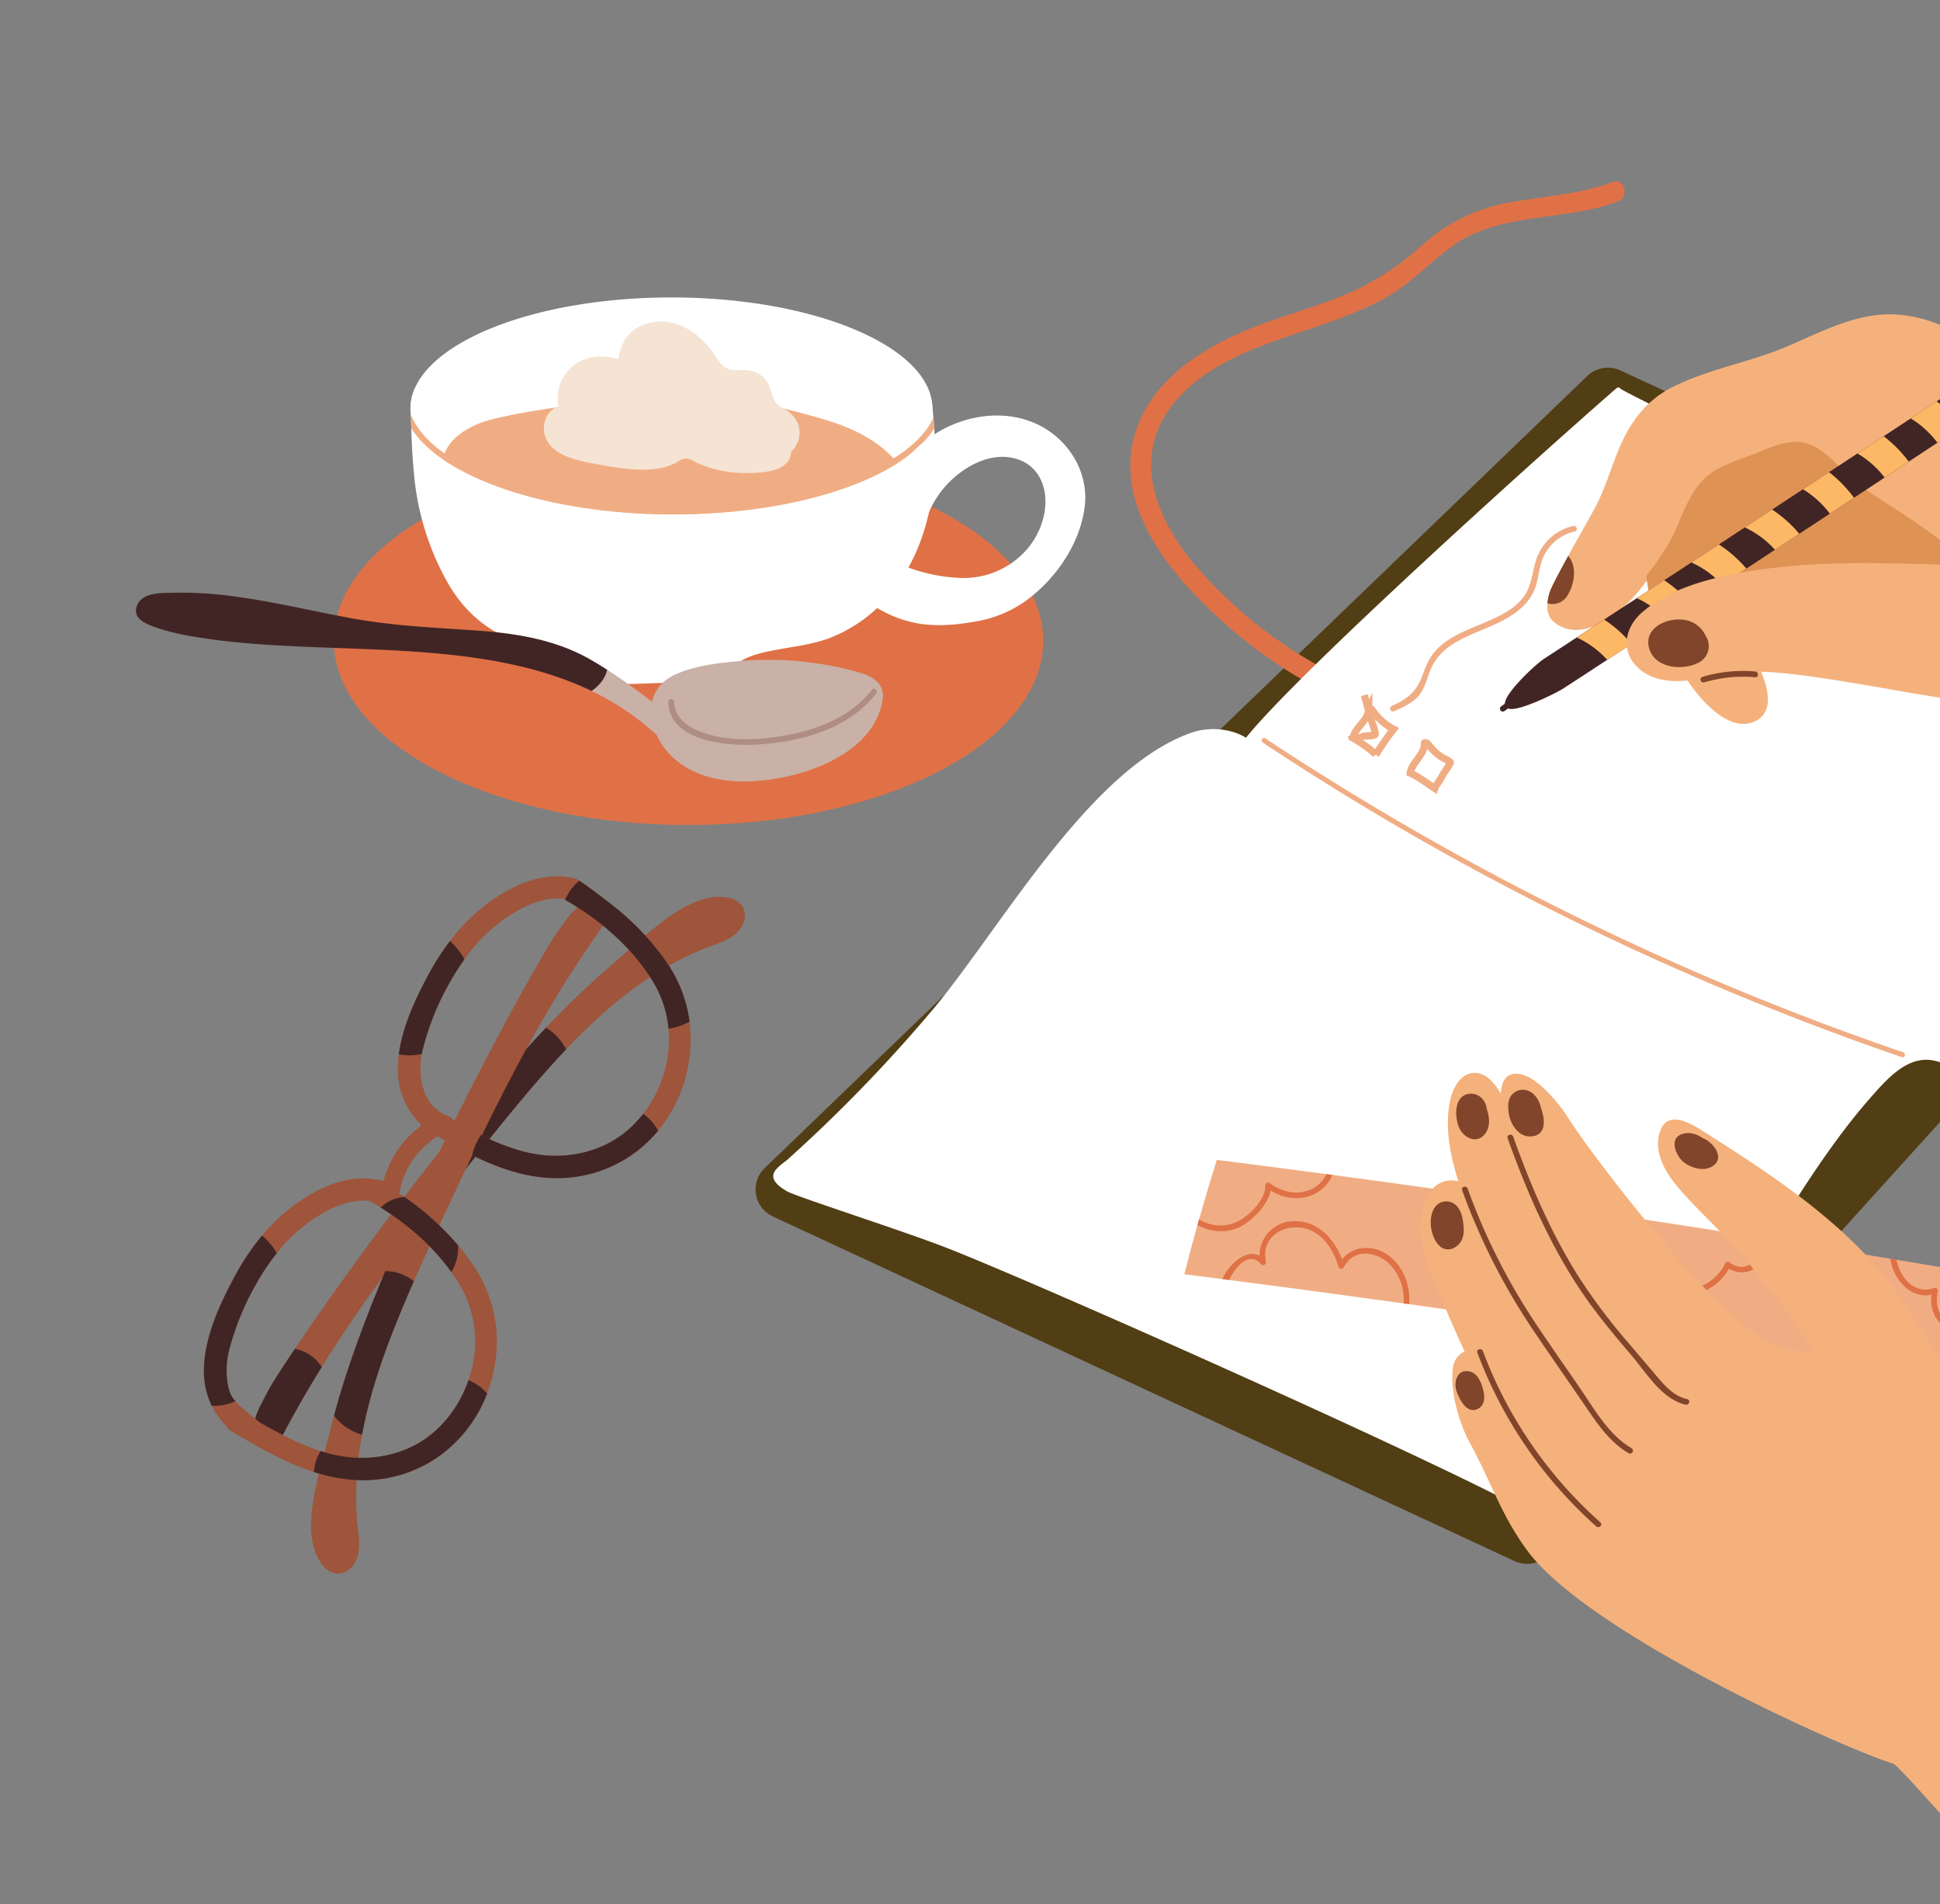 <svg xmlns="http://www.w3.org/2000/svg" xmlns:xlink="http://www.w3.org/1999/xlink" width="767" height="753" viewBox="0 0 767 753">
  <rect x="0" y="0" width="767" height="753" fill="#808080" stroke="none"/>
  <defs>
    <clipPath id="clip-path">
      <rect id="Rectangle_83" data-name="Rectangle 83" width="767" height="753" transform="translate(1174.356 1854.5)" fill="#fff" stroke="#707070" stroke-width="1"/>
    </clipPath>
    <clipPath id="clip-path-2">
      <rect id="Rectangle_40" data-name="Rectangle 40" width="26.344" height="20.383" transform="translate(0 0)" fill="none"/>
    </clipPath>
    <clipPath id="clip-path-3">
      <rect id="Rectangle_41" data-name="Rectangle 41" width="19.58" height="22.246" transform="translate(0 0)" fill="none"/>
    </clipPath>
  </defs>
  <g id="Mask_Group_2" data-name="Mask Group 2" transform="translate(-1174.356 -1854.5)" clip-path="url(#clip-path)">
    <g id="Group_30" data-name="Group 30" transform="translate(1228.11 1924.999)">
      <g id="Group_31" data-name="Group 31" transform="translate(0)">
        <path id="Path_246" data-name="Path 246" d="M411.162,535.476,567.033,363.21a12.021,12.021,0,0,1,14.615-2.52,10.16,10.16,0,0,0,11.843-1.606L736.364,222.3a11.775,11.775,0,0,0-3.1-19.112L440.049,66.918a11.778,11.778,0,0,0-13.237,2.147L101.61,382.245a11.776,11.776,0,0,0,3.1,19.112L397.925,537.624a11.776,11.776,0,0,0,13.237-2.147" transform="translate(146.981 9.112)" fill="#523e14"/>
        <path id="Path_247" data-name="Path 247" d="M361.93,100.854c6.136-20.52,25.679-33.412,44.5-41.116,11.441-4.683,23.391-7.972,34.937-12.373a105.613,105.613,0,0,0,33.529-20.594c10.117-9,20.719-14.527,34.059-17.14,13.971-2.737,28.32-3.187,41.756-8.287,4.8-1.822,6.874,5.879,2.118,7.685-21.259,8.071-47.049,3.918-65.956,18.032-9.032,6.742-16.421,14.872-26.427,20.362-9.82,5.388-20.495,9.04-31.081,12.589-19.714,6.608-41.934,13.874-54.332,31.875-14.311,20.776-3.441,44.615,11.35,61.689a178.636,178.636,0,0,0,64.38,47c4.7,2,.648,8.871-4.022,6.881-23.268-9.916-44.18-25.131-61.6-43.417-15.711-16.489-30.282-39.514-23.2-63.184" transform="translate(33.036 0.148)" fill="#e07146"/>
        <path id="Path_248" data-name="Path 248" d="M114.96,377.786q6.293-5.663,12.425-11.5a595.524,595.524,0,0,0,44.566-47.356c26.54-31.483,62.079-95.638,102.421-109.736,6.988-2.442,15.588-1.786,21.648,1.969C317.279,184.57,416.89,95.14,442.565,72.892a1.026,1.026,0,0,1,1.556.276c3.024,2.571,181.372,89.31,217.9,104.836,20.362,8.655,49.308,21.521,68.8,32.007.69.372,1.065,1.168-.11,2.4-51.5,54.053-95.929,90.676-143.371,133.936-.73.666-14.382-7.448-21.563-7.832-9.114-.488-16.362,7.669-21.869,13.857-11.188,12.568-20.759,26.461-29.874,40.573-17.97,27.817-34.844,55.71-57.636,79.962-14.277,15.193-28.76,30.2-43.153,45.281a1,1,0,0,1-1.292,1.436l-.116-.066a.994.994,0,0,1-1.342-.758c-33.935-19.386-194.7-90.969-232.539-105.823-17.217-6.758-60.253-20.49-63.6-22.572-1.945-1.206-5.241-3.284-5.243-5.891,0-2.835,4.1-5.152,5.853-6.726" transform="translate(142.843 10.064)" fill="#fff"/>
        <path id="Path_249" data-name="Path 249" d="M264.182,194.517A1106.759,1106.759,0,0,0,457.882,296.8q28.952,11.774,58.538,21.891c1.191.409.68,2.31-.524,1.9a1109.671,1109.671,0,0,1-199.655-91.339q-26.992-15.76-53.051-33.037c-1.052-.7-.067-2.4.993-1.7" transform="translate(182.296 26.925)" fill="#f0ad84"/>
        <path id="Path_250" data-name="Path 250" d="M253.873,196.013a1545.787,1545.787,0,0,1-134.885,125.03c-1.119.921-2.775-.647-1.643-1.577A1545.626,1545.626,0,0,0,252.23,194.436a1.139,1.139,0,0,1,1.643,1.577" transform="translate(611.17 26.888)" fill="#f0ad84"/>
        <path id="Path_251" data-name="Path 251" d="M387.049,200.583c6.232-2.743,9.868-5.748,12.162-12.212,1.364-3.847,2.737-7.173,5.629-10.14,5.515-5.66,13.284-8.112,20.335-11.2,4.712-2.061,9.6-4.51,13.07-8.429,3.92-4.429,4.048-9.668,5.614-15.04a20.052,20.052,0,0,1,14.775-14.086c1.409-.353,2.2,1.784.781,2.139A17.837,17.837,0,0,0,446.1,143.99c-1.2,4-1.333,8.21-3.271,11.988-3.389,6.608-10.336,10.338-16.87,13.2-9.037,3.953-19.4,7.091-23.575,16.959-1.6,3.786-2.254,7.816-5.168,10.919-2.533,2.7-6.062,4.209-9.384,5.671-1.345.592-2.117-1.552-.781-2.139" transform="translate(109.5 8.031)" fill="#f0ad84"/>
        <path id="Path_252" data-name="Path 252" d="M192.493,366.681c.2-.751.421-1.514.638-2.266q3.33-11.8,7.013-23.5,21.689,2.75,43.344,5.636l1.571.2c.273.034.547.068.82.114q110.546,14.79,220.558,33.143c.808.137,1.617.262,2.425.41q34.7,5.772,69.349,11.932c.729.125,1.457.25,2.186.387q8.863,1.571,17.716,3.165-2.92,11.425-5.863,22.839c-.194.74-.387,1.491-.581,2.243q-2.613,10.076-5.249,20.141-17.283-3.108-34.589-6.137c-.751-.137-1.5-.262-2.266-.4q-17.83-3.108-35.693-6.125-98.626-16.668-197.7-30.49l-2.186-.307q-34.464-4.8-68.973-9.268l-2.687-.342q-7.514-.973-15.04-1.924,2.493-9.752,5.2-19.458" transform="translate(227.183 47.23)" fill="#f0ad84"/>
        <path id="Path_253" data-name="Path 253" d="M313.4,383.171c9.165,8.38,22.664,5.626,28.075-5.441a1.156,1.156,0,0,1,1.789-.23c5.513,4.311,12.079-.2,11.433-6.574-.148-1.457,2.13-1.447,2.277,0,.849,8.39-7.416,12.965-14.091,9.017-6.416,11.506-21.249,13.839-31.094,4.838-1.084-.991.529-2.6,1.61-1.61" transform="translate(286.913 51.237)" fill="#e07146"/>
        <path id="Path_254" data-name="Path 254" d="M202.85,375.256c1.116,8.015,7.867,15.974,16.247,14.209-2.3,19.3,28.372,22.52,35.522,6.08,8.516,7.526,20.391,1.719,22.19-7.56-.729-.137-1.457-.262-2.186-.387a11.282,11.282,0,0,1-19.651,5.112,1.148,1.148,0,0,0-1.9.5C248.1,409.3,217.5,406.93,221.613,388.19c.171-.786-.535-1.719-1.4-1.4-7.8,2.824-13.56-4.076-14.938-11.124-.808-.148-1.617-.273-2.425-.41" transform="translate(490.77 51.988)" fill="#e07146"/>
        <path id="Path_255" data-name="Path 255" d="M434.859,385.112l2.687.342c2.71-5.681,8.015-11.511,12.661-6.205.8.9,2.152-.068,1.9-1.116-2.209-9.416,7.07-15.2,15.393-13.082,7.15,1.822,11.328,8.528,13.264,15.177a1.153,1.153,0,0,0,2.084.273c4.258-8.4,14.482-6.1,19.435.148a20.351,20.351,0,0,1,4.235,14.072l2.186.307c.512-7.013-1.8-14.118-7.514-18.809-5.807-4.748-14.448-4.759-19,1.1-3.108-8.266-9.735-15.439-19.276-15.1a13.577,13.577,0,0,0-13.355,13.606c-5.59-2.846-12.535,4.053-14.63,9.108l-.068.171" transform="translate(-5.346 50.181)" fill="#e07146"/>
        <path id="Path_256" data-name="Path 256" d="M461.53,366c5.829,3.2,12.911,3.438,18.592-.273,4.156-2.721,9.3-8.061,10.327-13.355,6.171,3.86,14.494,4.349,20.323-.581a15.088,15.088,0,0,0,4.144-5.6c-.273-.046-.547-.08-.82-.114l-1.571-.2a12.716,12.716,0,0,1-4.9,5.351c-5.659,3.381-12.581,1.958-17.556-1.867-.695-.535-1.731.194-1.708.979.137,6.034-7.321,13.036-12.524,14.938a16.019,16.019,0,0,1-13.674-1.537c-.216.751-.433,1.514-.638,2.266" transform="translate(-41.854 47.916)" fill="#e07146"/>
        <path id="Path_257" data-name="Path 257" d="M192.44,425.365c.763.137,1.514.262,2.266.4a9.01,9.01,0,0,1,.33-1.491c2.391-7.776,11.75-6.467,17.716-5.385.546.091,1.309-.148,1.4-.8,1.389-9.359,12.182-9.791,20.391-6.33.194-.751.387-1.5.581-2.243-9.074-3.643-20.778-2.755-22.964,6.968-6.649-1.1-15.165-1.56-18.649,5.442a11.206,11.206,0,0,0-1.07,3.438" transform="translate(544.308 56.46)" fill="#e07146"/>
        <path id="Path_258" data-name="Path 258" d="M152.3,15.96C155.32,9.723,160.138.439,168.091.015c7.231-.387,10.01,7.352,8.175,13.288-2.068,6.687-7.482,12.55-13.047,16.951,5.574-1.317,11.85-1.273,16.256,2.759,3.872,3.543,5.6,9.748,2.132,14.153-3.664,4.651-10.607,4.842-15.93,3.876a36.659,36.659,0,0,1-18.688-9.684c-.3.371-1.038.27-1.009-.326A64.8,64.8,0,0,1,152.3,15.96" transform="translate(648.85 0)" fill="#fcb865"/>
        <path id="Path_259" data-name="Path 259" d="M255.2,123.627A51.3,51.3,0,0,1,274.182,101.3c10.442-6.841,22.855-8.834,35.077-9.768,11.216-.857,24.853-2.881,34.157,5.044,4.849,4.129,10.2,13.6,7.634,20.292a134.8,134.8,0,0,1,14.015,21.062c1.079,2.077,2.26,4.657.634,6.8-2.011,2.646-7.544,1.792-10.364,2.024L320.73,149.6c-5.908.486-11.821,1.078-17.748,1.315-1.379.055-3.819.483-5.989.455a21.594,21.594,0,0,0-1.949,3.188c-3.021,6.113-2.99,12.9-2.207,19.541,4,6.805,11.751,21.906,3.035,27.429-9.3,5.892-20.1-5.153-25.227-11.889-7.23-9.5-12.368-21.383-16.049-32.685-3.61-11.086-4.079-22.488.6-33.33" transform="translate(345.36 12.56)" fill="#f5b17b"/>
        <path id="Path_260" data-name="Path 260" d="M2.761,169.037c9.814,7.822,23.112-1.218,30.365-8.926,10.008-10.634,16.27-24.194,22.782-37.162,1.844-3.655,3.848-7.275,7.241-9.723,3.12-2.254,6.854-3.438,10.5-4.486,7.674-2.186,15.393-4.2,23.09-6.273a16.317,16.317,0,0,1,4.543-.831c2.391.011,3.643,1.025,5.556,2.528,1.537,1.218,2.983,2.55,4.463,3.825,2.983,2.539,27.8,37.162,37.811,45.416,11.021,1.685,35.169,44.847,37.526,48.57,34.76,8.744,97.744-7.594,107.558-10.327,7.207.979,14.391,2.084,21.575,3.268,41.648,6.877,83.2,14.334,124.773,21.746a230.882,230.882,0,0,0-33.006-83l-.273-.034c-81.007-11.021-163-29.1-233.583-72.035-10.554-7.161-22.145-13.264-35-14.232-16.349-1.241-30.911,7.252-45.519,13.253C78.93,66.466,63.377,69.027,49.589,75.972c-11.533,5.807-17.784,15.336-22.327,27.1-2.562,6.6-4.679,13.389-7.9,19.72-1.025,2.027-6.4,11.454-11.089,19.97-3.507,6.4-6.638,12.3-7.241,14.141a19.6,19.6,0,0,0-.979,4.611c-.25,2.892.376,5.67,2.71,7.526" transform="translate(557.991 6.544)" fill="#f5b17b"/>
        <path id="Path_261" data-name="Path 261" d="M254.318,126.9c4.082-9,7.242-19.346,16.493-24.411,5.034-2.755,10.733-4.517,16.051-6.641,4.922-1.965,10.04-4.357,15.45-4.3,8.151.081,14.436,7.213,19.5,12.335,4.1,3.125,5.985,5.374,10.31,8.185,12.223,7.945,24.784,15.388,35.339,25.56a1.147,1.147,0,0,1-.5,1.9c-14.359,2.044-28.986.372-43.435.652a356.5,356.5,0,0,0-45.831,3.93,100.161,100.161,0,0,1-24.221,6.5,24.045,24.045,0,0,1-8.645,3.188c-.6.1-1.858-9.22-1.858-9.22s7.571-9.351,11.348-17.683" transform="translate(354.123 12.682)" fill="#de9254"/>
        <path id="Path_262" data-name="Path 262" d="M175.849,204.266c.034.046.535.558.558.592,2.232,2.8,19.264-5.624,22.247-7.56,11.34-7.378,25.446-16.611,41.078-26.87q4.714-3.091,9.621-6.307,5.909-3.877,12.046-7.9,4.765-3.142,9.621-6.33,5.619-3.689,11.306-7.435,4.782-3.142,9.609-6.33c4.03-2.641,8.061-5.306,12.1-7.958l9.53-6.285c4.065-2.676,8.118-5.351,12.125-7.993,3.2-2.118,6.387-4.213,9.53-6.3,3.837-2.516,7.617-5.021,11.34-7.48,3.222-2.129,6.41-4.224,9.53-6.3,3.826-2.516,7.571-5,11.215-7.4q2.476-1.639,4.884-3.233c1.3-.865,2.869-1.9,4.657-3.074,1.457-.979,3.051-2.027,4.748-3.154,2.288-1.526,4.771-3.165,7.366-4.884,3.074-2.038,6.3-4.19,9.53-6.33,3.826-2.55,7.662-5.1,11.283-7.5,1.89-1.264,3.723-2.482,5.454-3.632l1.127-.751c1.013-.672,1.992-1.321,2.926-1.947,5.955-3.962,10.144-6.763,10.736-7.173a6.872,6.872,0,0,0,1.879-9.382.691.691,0,0,0-.08-.114A6.833,6.833,0,0,0,422.16,33.3c-.991.695-5.636,3.791-11.977,8.038-.672.444-1.366.9-2.072,1.378-.854.569-1.731,1.15-2.63,1.753-1.685,1.127-3.45,2.288-5.249,3.5-3.529,2.357-7.241,4.827-10.919,7.264-3.4,2.277-6.774,4.52-9.962,6.649-2.083,1.378-4.087,2.71-5.966,3.962-2.027,1.343-3.905,2.584-5.579,3.689-1.651,1.116-3.12,2.072-4.338,2.869q-2.767,1.827-5.624,3.712-5.653,3.74-11.568,7.628L336,90.514c-3.518,2.323-7.093,4.668-10.691,7.036q-5.141,3.381-10.361,6.808c-3.723,2.459-7.48,4.918-11.237,7.4-3.438,2.243-6.877,4.509-10.315,6.763q-6.114,4.013-12.205,8.015c-3.621,2.368-7.207,4.736-10.782,7.07q-5.175,3.4-10.258,6.729-5.516,3.621-10.884,7.127c-3.643,2.391-7.23,4.748-10.736,7.036q-5.533,3.638-10.816,7.082C213.637,170.792,201.067,179,191,185.571c-3.416,2.209-17.693,15.507-15.154,18.695" transform="translate(365.675 4.445)" fill="#412524"/>
        <path id="Path_263" data-name="Path 263" d="M222.124,153.373a50.505,50.505,0,0,1,10.828,9.621q-4.9,3.211-9.621,6.307a37.151,37.151,0,0,0-12.023-8.846q5.277-3.45,10.816-7.082m-23.719,15.56a50.5,50.5,0,0,1,10.828,9.621q-4.9,3.211-9.621,6.308a37.15,37.15,0,0,0-12.023-8.846q5.277-3.45,10.816-7.082m45.34-29.724a51,51,0,0,1,10.873,9.552q-4.85,3.194-9.621,6.33a37.047,37.047,0,0,0-12.137-8.755q5.363-3.5,10.884-7.127m21.04-13.8A50.245,50.245,0,0,1,275.533,135q-4.816,3.177-9.609,6.33A36.926,36.926,0,0,0,254,132.481c3.575-2.334,7.161-4.7,10.782-7.07m32.38-4.657-9.53,6.285a38.179,38.179,0,0,0-10.645-9.643c3.438-2.254,6.877-4.52,10.315-6.763a51.27,51.27,0,0,1,9.86,10.122m21.655-14.289c-3.142,2.084-6.33,4.178-9.53,6.3a38.3,38.3,0,0,0-10.748-9.53q5.226-3.416,10.361-6.808a51.787,51.787,0,0,1,9.917,10.042M339.69,92.689c-3.12,2.072-6.307,4.167-9.53,6.3a37.9,37.9,0,0,0-10.566-9.6l10.281-6.774a50.5,50.5,0,0,1,9.814,10.076M351.406,68.4a50.628,50.628,0,0,1,9.04,10.577c-1.788,1.173-3.359,2.209-4.657,3.074q-2.408,1.588-4.884,3.233a37.9,37.9,0,0,0-9.461-10.3q2.852-1.879,5.624-3.712c1.218-.8,2.687-1.753,4.338-2.869m30.684-3.791c-3.233,2.14-6.456,4.292-9.53,6.33a37.709,37.709,0,0,0-9.609-10.19c3.188-2.129,6.558-4.372,9.962-6.649a50.721,50.721,0,0,1,9.177,10.509m9.621-23.021c.706-.478,1.4-.934,2.072-1.378a50.889,50.889,0,0,1,9.1,10.566c-.934.626-1.913,1.275-2.926,1.947l-1.127.751c-1.731,1.15-3.564,2.368-5.454,3.632a37.75,37.75,0,0,0-9.541-10.27c1.8-1.207,3.564-2.368,5.249-3.5.9-.6,1.776-1.184,2.63-1.753" transform="translate(382.076 5.571)" fill="#fcb865"/>
        <path id="Path_264" data-name="Path 264" d="M177.036,152.933c10.146-8.7,24.225-12.669,37.067-15.153,31.287-6.056,63.988-3.844,95.938-3.116-.676-.546-.578,4.392,9.893,7.3,20.638,5.734,43.917,12.042,58.113,29.3a105.881,105.881,0,0,1,7.465,10.256c-13.41,3.788-23.573,9.706-37.519,10.635-16.167,1.078-35.874-3.093-51.891-5.126-16.241-2.061-61.31-11.719-77.46-10.3-7.956.7-15.731,2.506-23.658,3.327-6.06.627-12.366.215-17.552-3.28-9.318-6.282-8.44-16.954-.4-23.847" transform="translate(418.646 18.518)" fill="#f5b17b"/>
        <path id="Path_265" data-name="Path 265" d="M346.681,153.736a10.859,10.859,0,0,1,6.936,6.139c.074.12.163.227.231.351a7.329,7.329,0,0,1-3.481,10.253c-6.391,3.095-17.076,1.932-19.2-5.977-2.324-8.657,8.769-12.805,15.513-10.765" transform="translate(267.057 21.228)" fill="#80452a"/>
        <path id="Path_266" data-name="Path 266" d="M377.66,149.886a6.831,6.831,0,0,0,8.061-3.336c2.721-4.531,3.7-11.272.159-15.416-3.507,6.4-6.638,12.3-7.241,14.141a19.594,19.594,0,0,0-.979,4.611" transform="translate(180.384 18.167)" fill="#80452a"/>
        <path id="Path_267" data-name="Path 267" d="M314.6,173.432a55.484,55.484,0,0,1,20.773-2.114c1.448.125,1.462,2.4,0,2.277a53.86,53.86,0,0,0-20.167,2.033,1.14,1.14,0,0,1-.606-2.2" transform="translate(304.794 23.705)" fill="#80452a"/>
        <path id="Path_268" data-name="Path 268" d="M399.973,183.572a16.409,16.409,0,0,0,2.055-1.645,1.139,1.139,0,0,1,1.551,1.668,20.173,20.173,0,0,1-2.534,1.988,1.149,1.149,0,0,1-1.542-.47,1.165,1.165,0,0,1,.47-1.54" transform="translate(139.893 25.161)" fill="#412524"/>
        <path id="Path_269" data-name="Path 269" d="M155.843,363.831c1.2-4.793,4.315-9.678,9.552-10.486a10.443,10.443,0,0,1,4.372.262c-3.188-10.178-5.294-20.721-3.45-31.059.865-4.827,3.78-11.6,9.552-11.841,4.725-.182,8.209,3.871,10.668,8.232.25-4.452,1.822-8.015,6.239-7.913,4.224.114,8.243,3.427,11.2,6.159a65.562,65.562,0,0,1,9.837,12.273c12.888,19.537,42.7,56.426,59.625,72.719,15.848,15.245,21.063,17.647,37.424,19.435a344.209,344.209,0,0,0-31.936-42.092c-7.036-7.924-14.995-15.029-21.905-23.055-5.078-5.909-10.292-14.209-7.617-22.35,2.96-9.017,11.909-3.632,17.215-.285,8.938,5.659,17.852,11.363,26.539,17.408,16.554,11.522,32.437,24.353,45.246,40.031a169.924,169.924,0,0,1,14.232,20.983c6.934,9.757,34.68,59.4,39.234,70.111,4.6,10.828,8.368,21.962,12.706,32.892a127.124,127.124,0,0,0,18.661,32.995c7.833,9.814,16.566,18.945,24.968,28.27,6.934,7.685,199.176,238.228,206.11,245.924-20.255,11.773-41.329,22.315-63.61,29.648q-6.643,2.186-13.389,3.905C561.072,839.114,359.664,599.224,341.96,583.922c-18.854-5.624-120.845-51.28-145.084-84.514-10.44-14.311-13.788-26.278-22.771-42.775-4.122-7.571-7.981-21.12-6.387-30.035a8.216,8.216,0,0,1,4.52-5.75q-3.894-8.317-7.446-16.793c-5.055-12.08-12.3-26.767-8.949-40.225" transform="translate(353.06 43.044)" fill="#f5b17b"/>
        <path id="Path_270" data-name="Path 270" d="M330.379,332.064c2.882-1.078,6-.14,8.492,1.628a3.753,3.753,0,0,1,.508.184c3.7,1.772,8.223,7.567,3.29,10.812-3.516,2.312-8.782.706-11.727-1.841-2.851-2.466-5.538-8.922-.564-10.783" transform="translate(280.7 45.94)" fill="#80452a"/>
        <path id="Path_271" data-name="Path 271" d="M389.045,319.322a5.7,5.7,0,0,1,6.368-2.561c3.1.791,5.039,3.88,5.764,7.126,1.42,4.174,2.2,10-3.041,11.009-5.492,1.053-9.1-4.408-9.758-9.117-.294-2.12-.471-4.528.667-6.457" transform="translate(154.368 43.858)" fill="#80452a"/>
        <path id="Path_272" data-name="Path 272" d="M411.237,318.186a6.019,6.019,0,0,1,6.261,1.769,7.414,7.414,0,0,1,1.772,4.083c1.1,3.266,1.432,6.994-.658,9.728-3.409,4.457-8.915,1.414-10.508-2.9-1.433-3.884-1.776-11.054,3.133-12.68" transform="translate(114.81 44.043)" fill="#80452a"/>
        <path id="Path_273" data-name="Path 273" d="M418.219,356.892a5.586,5.586,0,0,1,8.016.277c2.138,2.24,2.6,6.01,2.747,8.953.135,2.794-.622,5.606-3.322,7.292a4.945,4.945,0,0,1-5.312.235c-4.621-3.007-6.02-12.757-2.129-16.757" transform="translate(95.951 49.226)" fill="#80452a"/>
        <path id="Path_274" data-name="Path 274" d="M414,414.319c3.355.48,4.93,4.019,5.739,7.1.773,2.935.818,6.068-1.7,7.6-4.5,2.74-7.627-3.457-8.775-6.841-1.17-3.451.13-8.517,4.74-7.858" transform="translate(112.838 57.391)" fill="#80452a"/>
        <path id="Path_275" data-name="Path 275" d="M339.912,332.94c6.873,19.295,15.021,38.215,25.983,55.572A233.9,233.9,0,0,0,385.6,414.655q5.072,5.982,10.163,11.95c3.654,4.284,7.155,8.8,12.934,10.12,1.429.324.824,2.521-.606,2.2-9.349-2.129-15.458-12.492-21.25-19.3-7.3-8.589-14.537-17.2-20.76-26.617-12.155-18.4-20.988-38.739-28.368-59.456-.493-1.383,1.706-1.979,2.2-.606" transform="translate(204.593 46.017)" fill="#80452a"/>
        <path id="Path_276" data-name="Path 276" d="M359.477,351.007a248,248,0,0,0,27.152,53.725c5.684,8.508,11.563,16.89,17.36,25.321s11.179,18.252,20.264,23.577A1.139,1.139,0,0,1,423.1,455.6c-7.967-4.67-12.837-12.406-17.952-19.842-6.433-9.357-12.929-18.672-19.285-28.081a253.714,253.714,0,0,1-28.585-56.061c-.5-1.381,1.7-1.975,2.2-.606" transform="translate(167.034 48.521)" fill="#80452a"/>
        <path id="Path_277" data-name="Path 277" d="M370.472,407.426a170.8,170.8,0,0,0,46.426,67.7c1.1.977-.518,2.582-1.61,1.61a173.166,173.166,0,0,1-47.012-68.7c-.515-1.374,1.685-1.967,2.2-.606" transform="translate(162.058 56.338)" fill="#80452a"/>
        <path id="Path_278" data-name="Path 278" d="M671.365,444.721c.887-1.794,4.632-7.725,10.49-16.442,12.748-18.968,35.534-51.14,60.793-82.517,12.532-15.6,25.683-30.984,38.5-44.466,8.118-8.54,16.112-16.307,23.734-22.878,7.973-6.87,15.679-14.317,24.219-20.485,6.642-4.807,15.667-9.769,24.209-8.014,3.011.618,5.766,2.475,6.343,5.682.577,3.29-1.217,6.654-3.682,8.717-3.714,3.093-8.747,4.239-13.131,6.065a119.13,119.13,0,0,0-13.812,6.818c-15,8.613-28.065,20.134-39.938,32.656-2.373,2.487-4.7,5.023-6.983,7.582-11.81,13.243-22.857,27.189-33.842,41.145q-3.048,3.884-6.107,7.767c-17.576,22.27-34.708,45.024-49.695,69.129-6.21,9.984-12.048,20.206-17.39,30.727a.457.457,0,0,1-.155.3c-.248.5-.516,1-.774,1.505s-1,.022-.742-.484c.061-.145.134-.279.206-.413a6.05,6.05,0,0,1-5.817-1.825c-5.632-5.643.865-15.1,3.568-20.568" transform="translate(-619.011 34.574)" fill="#9e553c"/>
        <path id="Path_279" data-name="Path 279" d="M814.738,443.54a6.052,6.052,0,0,0,5.817,1.825c-.072.134-.144.269-.206.413-.257.505.485.991.743.485s.526-1.011.773-1.506a.447.447,0,0,0,.155-.3c5.343-10.52,11.18-20.742,17.39-30.727a17.612,17.612,0,0,0-2.424-2.94,15.951,15.951,0,0,0-8.19-4.26c-5.859,8.717-9.6,14.647-10.491,16.442-2.7,5.467-9.2,14.925-3.568,20.568" transform="translate(-765.953 56.321)" fill="#412524"/>
        <path id="Path_280" data-name="Path 280" d="M727.64,339.467c.155.774.33,1.547.516,2.31.97,3.91,2.475,7.675,5.105,10.511,10.986-13.955,22.032-27.9,33.843-41.145,2.279-2.558,4.61-5.1,6.983-7.582A21.922,21.922,0,0,0,766.144,295c-12.821,13.48-25.972,28.87-38.5,44.466" transform="translate(-604.001 40.869)" fill="#412524"/>
        <path id="Path_281" data-name="Path 281" d="M684.8,312.784c1.474-11.129,6.622-21.981,11.645-31.357a99.281,99.281,0,0,1,8.571-13.4,74.6,74.6,0,0,1,15.173-15.111c12.14-8.912,23.692-12.172,34.337-9.675a7.767,7.767,0,0,1,1.67.928c3.343,2.167,10.346,7.541,13.378,9.943a104.045,104.045,0,0,1,20.959,22.1,53.443,53.443,0,0,1,9.211,23.683,57.02,57.02,0,0,1-12.438,43.155,52.91,52.91,0,0,1-7.292,7.21,51.651,51.651,0,0,1-32.79,11.511c-1.826,0-3.673-.092-5.529-.278-9.769-.98-19.114-4.456-27.922-8.8-6.571-3.229-12.852-6.942-18.794-10.459a4.574,4.574,0,0,1-1.856-2.083,30.193,30.193,0,0,1-8.727-22.238,47.585,47.585,0,0,1,.4-5.137M704.3,337.25a4.688,4.688,0,0,1,2.063,1.578c3.517,2.032,7.148,4.043,10.872,5.89a87.422,87.422,0,0,0,17.555,6.715c11.924,2.94,23.981,1.505,33.956-4.044a42.151,42.151,0,0,0,12.646-11.046,48.971,48.971,0,0,0,8.561-17.216,46.045,46.045,0,0,0,1.476-16.42,43.064,43.064,0,0,0-5.828-18.1c-7.427-12.563-19.836-24.208-35.008-32.841-.258-.155-.516-.3-.773-.444-7.139-.691-15.194,2.146-23.92,8.448a67.259,67.259,0,0,0-15.153,15.482,89.515,89.515,0,0,0-5.188,8.087,105.223,105.223,0,0,0-11.335,27.715q-.186.774-.34,1.639c-1.372,7.84-.536,20.351,10.418,24.559" transform="translate(-580.873 33.586)" fill="#9e553c"/>
        <path id="Path_282" data-name="Path 282" d="M763.779,386.355a95.879,95.879,0,0,1,10.965-16.411,73,73,0,0,1,12.779-12.11c12.14-8.911,23.693-12.161,34.337-9.674a4.414,4.414,0,0,1,3.074,2.547.036.036,0,0,1,.01.02c2.063,1.259,4.085,2.569,6.055,3.951a108.459,108.459,0,0,1,21.228,19.133,91.484,91.484,0,0,1,5.641,7.334,53.575,53.575,0,0,1,8.87,40.123,57.76,57.76,0,0,1-3.022,11.16,54.427,54.427,0,0,1-16.37,22.765,51.632,51.632,0,0,1-32.78,11.5q-2.753,0-5.539-.278a67.033,67.033,0,0,1-13.78-2.96c-11.81-3.8-22.857-10.336-32.935-16.3a4.476,4.476,0,0,1-1.857-2.082,27.849,27.849,0,0,1-5.621-7.84,31.4,31.4,0,0,1-3.1-14.389c.289-12.893,6.251-25.683,12.047-36.492m-1.619,45.992a10.5,10.5,0,0,0,2.053,3.084c3.29,3.744,9.076,7.777,9.48,8.324,7.643,4.394,15.771,8.705,24.2,11.4,1.4.443,2.816.845,4.229,1.2,11.924,2.951,23.982,1.517,33.966-4.043,9.129-5.085,16.535-14.338,20.248-25.157.351-1.011.671-2.053.95-3.095a44.414,44.414,0,0,0-4.353-34.533q-1.532-2.6-3.353-5.127c-6.818-9.572-16.493-18.4-27.963-25.518-1.454-.918-2.95-1.794-4.466-2.64-7.138-.691-15.193,2.146-23.92,8.448A65.046,65.046,0,0,0,780.561,376.9a86.363,86.363,0,0,0-7.674,11.357,105.149,105.149,0,0,0-11.335,27.715c-1.021,4.342-1.424,10.8.608,16.379" transform="translate(-724.875 48.122)" fill="#9e553c"/>
        <path id="Path_283" data-name="Path 283" d="M768.125,355.067a39.767,39.767,0,0,1,21.554-29.108c4.1-2.029,7.718,4.12,3.6,6.158a33.1,33.1,0,0,0-17.773,22.359,4.034,4.034,0,0,1-.1.791l-.4,1.7c-1.069,4.547-7.6,2.54-6.877-1.9" transform="translate(-671.041 45.102)" fill="#9e553c"/>
        <path id="Path_284" data-name="Path 284" d="M712.3,488.382c1.692-10.407,4.9-20.629,7.468-30.831.247-1,.516-2.011.795-3.032,4.579-17.277,11.831-37.04,20.257-57.154,26.056-62.218,63.333-127.818,67.777-133.708,3.673-4.868,9.222-14.915,16.782-12.409a6.064,6.064,0,0,1,4.25,4.384c.092-.124.175-.249.268-.372.34-.453,1.115-.01.774.454s-.671.918-1,1.372a.423.423,0,0,1-.2.258c-23.889,32.377-42.187,68.385-59.217,104.723-6.116,13.059-12.336,26.117-18.153,39.34q-3.993,9.082-7.665,18.288c-5.435,13.7-10.128,27.86-12.8,42.382a143.4,143.4,0,0,0-2.146,17.6,120,120,0,0,0,.093,15.41c.34,4.724,1.568,9.747.463,14.45-.732,3.125-2.94,6.24-6.147,7.2-3.115.918-6.014-.713-7.922-3.125-5.394-6.849-5-17.143-3.682-25.23" transform="translate(-642.242 34.753)" fill="#9e553c"/>
        <path id="Path_285" data-name="Path 285" d="M684.789,251.551c15.172,8.634,27.581,20.278,35.008,32.841a43.065,43.065,0,0,1,5.828,18.1,25.451,25.451,0,0,0,8.323-2.805,53.443,53.443,0,0,0-9.211-23.683,104.015,104.015,0,0,0-20.959-22.1c-3.032-2.4-10.035-7.777-13.378-9.944a17.331,17.331,0,0,0-4.683,5.59,19.566,19.566,0,0,0-.928,2" transform="translate(-515.075 33.798)" fill="#412524"/>
        <path id="Path_286" data-name="Path 286" d="M695.714,341.274c8.808,4.342,18.154,7.818,27.92,8.8q2.787.278,5.53.278a51.643,51.643,0,0,0,32.789-11.511,52.921,52.921,0,0,0,7.294-7.21,18.694,18.694,0,0,0-5.92-6.714,42.165,42.165,0,0,1-12.646,11.046c-9.974,5.549-22.032,6.984-33.957,4.044a87.527,87.527,0,0,1-17.555-6.715,24.838,24.838,0,0,0-3.454,7.983" transform="translate(-562.812 45.013)" fill="#412524"/>
        <path id="Path_287" data-name="Path 287" d="M762.963,309.669a21.22,21.22,0,0,0,9.076-.093q.155-.866.34-1.639a105.192,105.192,0,0,1,11.336-27.715,88.833,88.833,0,0,1,5.188-8.086,26.356,26.356,0,0,0-5.725-7.221,99.292,99.292,0,0,0-8.572,13.4c-5.023,9.376-10.171,20.227-11.645,31.357" transform="translate(-659.036 36.701)" fill="#412524"/>
        <path id="Path_288" data-name="Path 288" d="M765.152,357.986c11.47,7.117,21.145,15.946,27.963,25.518a20.317,20.317,0,0,0,1.95-4.559,18.445,18.445,0,0,0,.7-6.024,108.423,108.423,0,0,0-21.228-19.133,14.876,14.876,0,0,0-9.386,4.2" transform="translate(-668.414 49.014)" fill="#412524"/>
        <path id="Path_289" data-name="Path 289" d="M755.081,453.747a67.029,67.029,0,0,0,13.781,2.96q2.784.278,5.538.279a51.627,51.627,0,0,0,32.78-11.5,54.415,54.415,0,0,0,16.37-22.764c-.165-.2-.32-.381-.485-.557a18.447,18.447,0,0,0-6.9-4.724c-3.713,10.82-11.119,20.071-20.247,25.157-9.985,5.559-22.043,6.993-33.966,4.043-1.414-.351-2.827-.753-4.23-1.2a17.352,17.352,0,0,0-2.558,7.364c-.041.32-.072.63-.082.939" transform="translate(-684.707 57.832)" fill="#412524"/>
        <path id="Path_290" data-name="Path 290" d="M828.127,420.1a31.4,31.4,0,0,0,3.1,14.389,19.863,19.863,0,0,0,9.376-1.8,10.515,10.515,0,0,1-2.053-3.084c-2.032-5.58-1.629-12.038-.608-16.38A105.182,105.182,0,0,1,849.282,385.5a86.434,86.434,0,0,1,7.674-11.356,27.508,27.508,0,0,0-5.817-6.952,95.835,95.835,0,0,0-10.965,16.411c-5.8,10.809-11.758,23.6-12.047,36.492" transform="translate(-801.27 50.871)" fill="#412524"/>
        <path id="Path_291" data-name="Path 291" d="M780.538,436.691a21.128,21.128,0,0,0,11.078,7.561c2.671-14.523,7.364-28.685,12.8-42.383q3.651-9.22,7.663-18.287a17.674,17.674,0,0,0-11.284-4.044c-8.428,20.113-15.679,39.876-20.258,57.154" transform="translate(-702.221 52.581)" fill="#412524"/>
        <path id="Path_292" data-name="Path 292" d="M561.977,169.509c0,40.217,62.78,72.818,140.224,72.818s140.223-32.6,140.223-72.818S779.643,96.691,702.2,96.691s-140.224,32.6-140.224,72.818" transform="translate(-483.724 13.396)" fill="#e07146"/>
        <path id="Path_293" data-name="Path 293" d="M601.4,72.4c0,1.116,0,2.243-.011,3.37a.963.963,0,0,1,.683-.307c7.742-.33,15.461,1.343,23.158,1.97,8.528.683,17.089.877,25.651.9,8.254.023,16.509-.114,24.775-.148,6.216-.023,12.57-.25,18.809.307q54.7-.376,109.391.194a1.086,1.086,0,0,1,1.753.695c.057.467.1.922.159,1.378.148,1.275.273,2.562.387,3.848.137,1.423.239,2.858.33,4.292,1.435,22.657-1.97,46.111-16.5,64.327A58.035,58.035,0,0,1,764.4,172.032c-6.729,2.391-13.867,3.131-20.835,4.486-7.241,1.4-16.873,3.381-19.275,11.488a1.034,1.034,0,0,1-.945.729q-12.774.41-25.526.808c-4.258.137-8.516.33-12.763.41-2.095.034-3.677.057-5.351-1.3-.911-.74-1.514-1.981-2.345-2.8a17.079,17.079,0,0,0-5.6-3.325,90.933,90.933,0,0,0-10.3-3.4c-6.66-1.879-13.446-3.416-19.959-5.807-12.1-4.463-21.029-12.308-27.416-23.465a106.3,106.3,0,0,1-13.127-41.261c-.694-6.558-1.059-13.173-1.241-19.822-.057-1.605-.091-3.222-.114-4.839v-.524c-.023-1.583-.034-3.165-.046-4.748A20.681,20.681,0,0,1,601.4,72.4" transform="translate(-490.868 10.03)" fill="#fff"/>
        <path id="Path_294" data-name="Path 294" d="M600.433,85.417a15.53,15.53,0,0,0,.125,2.061c.023.25.057.5.091.751a20.845,20.845,0,0,0,1.981,6.239,27.182,27.182,0,0,0,2.641,4.281c13.219,17.8,52.259,30.7,98.359,30.7,41.454,0,77.182-10.429,93.6-25.469a30.484,30.484,0,0,0,8.3-11.545c.125-.319.228-.638.33-.956a.035.035,0,0,0,.011-.023,19.508,19.508,0,0,0,.968-6.034c0-.125,0-.239-.011-.364-.444-24.148-46.464-43.674-103.2-43.674-49.993,0-91.687,15.177-101.171,35.317a20.679,20.679,0,0,0-1.856,6.262,16.034,16.034,0,0,0-.171,2.459" transform="translate(-491.923 5.732)" fill="#fff"/>
        <path id="Path_295" data-name="Path 295" d="M613.259,98.435c3.1-7.731,11.989-11.909,19.822-13.754,14.2-3.336,28.828-5.089,43.276-7.036,14.107-1.9,28.054-3.769,42.3-2.163,14.277,1.605,28.577,4.93,42.4,8.812,11.021,3.108,21.894,7.617,29.739,16.11.547.592,1.082,1.2,1.605,1.833-19.344,12.387-52.077,20.289-88.863,20.289-37.663,0-71.819-8.607-90.981-21.826a13.783,13.783,0,0,1,.706-2.266" transform="translate(-491.28 10.373)" fill="#f0ad84"/>
        <path id="Path_296" data-name="Path 296" d="M599.9,82.1a17.166,17.166,0,0,0,.8,1.833c2.391,4.873,6.66,9.427,12.456,13.537,18.513,13.15,52.566,21.757,90.275,21.757,35.693,0,68.2-7.822,87.258-19.788,6.513-4.087,11.454-8.664,14.425-13.571a.035.035,0,0,0,.011-.023,23.86,23.86,0,0,0,1.343-2.55c.137,1.423.239,2.858.33,4.292a41.405,41.405,0,0,1-10.315,10.782c-1.321.991-2.71,1.97-4.19,2.9-19.344,12.387-52.077,20.289-88.863,20.289-37.663,0-71.819-8.607-90.981-21.826a51.9,51.9,0,0,1-7.924-6.592,32.995,32.995,0,0,1-4.509-5.681c-.057-1.605-.091-3.222-.114-4.839-.034-.25-.068-.5-.091-.751a.952.952,0,0,0,.091.228" transform="translate(-491.178 11.342)" fill="#f0ad84"/>
        <path id="Path_297" data-name="Path 297" d="M564.937,140.294a66.573,66.573,0,0,0,27.008,6.35c15.194.084,29.152-10.356,32.02-25.611,1.776-9.442-1.847-19.279-11.924-21.742-9.483-2.317-19.349,3.017-25.837,9.625a38.818,38.818,0,0,0-7.04,9.877c-.977,1.961-1.486,4.145-2.476,6.078a3.77,3.77,0,0,1-1.511,1.731,65.063,65.063,0,0,1-10.445-5.587c-2.046-1.445-4.026-2.974-6-4.506,1.231-4.911,4.6-9.516,7.536-13.337a57.232,57.232,0,0,1,14.878-13.734c12.236-7.666,28.585-9.8,41.614-2.771,11.409,6.158,18.768,18.645,17.175,31.687-1.741,14.259-10.806,27.729-22.03,36.359a47.068,47.068,0,0,1-20.62,9.034c-7.914,1.458-16.191,2.237-24.147.688a46.509,46.509,0,0,1-19.426-8.8c-1.99-1.535-4.848-3.466-5.879-5.858-1.1-2.551-.054-5.967,1.387-8.174,3.823-5.859,10.443-3.7,15.719-1.309" transform="translate(-264.825 11.414)" fill="#fff"/>
        <path id="Path_298" data-name="Path 298" d="M626.814,168.235q2.4,1.433,4.757,2.94c6.08,3.917,11.966,8.233,17.773,12.661,1-4.531,3.962-8.539,9.531-10.963,7.753-3.394,16.918-4.418,25.286-5.147a130.37,130.37,0,0,1,29.42.8,124.381,124.381,0,0,1,16.816,3.5c3.347.944,11.328,3.187,10.089,11-2.642,16.554-19.55,25.789-35.307,29.739-15.346,3.86-34.612,4.634-47.2-6.558a28.032,28.032,0,0,1-6.843-9.268,104.381,104.381,0,0,0-25.707-17.351c-2.554-1.231-5.154-2.355-7.789-3.4a17.13,17.13,0,0,0,9.179-7.939" transform="translate(-445.284 23.17)" fill="#c9b1a7"/>
        <path id="Path_299" data-name="Path 299" d="M622.047,182.419c.139,8.856,10.409,12.474,17.7,13.907,7.842,1.54,16,1.013,23.847-.19,13.995-2.145,27.726-7.048,36.719-18.521.9-1.152,2.5.469,1.61,1.61C691.014,193.147,673.013,198,656.066,199.3c-11.58.888-36.04-.64-36.3-16.879a1.139,1.139,0,0,1,2.277,0" transform="translate(-409.291 24.552)" fill="#af8d82"/>
        <path id="Path_300" data-name="Path 300" d="M652.307,83.3a16.544,16.544,0,0,1,5.084-15.349c5.122-4.7,12.242-5.279,18.581-3.342.687-4,2.011-7.8,5.179-10.687,3.674-3.35,8.991-4.543,13.833-4.067,5.487.539,10.339,3.433,14.245,7.208a44.373,44.373,0,0,1,5.705,7.029c2.492,3.672,4.178,5.186,8.831,4.86,4.717-.329,8.866.741,11.323,5.089a41.891,41.891,0,0,1,2.166,5.809c1.449,3.773,4.255,3.811,6.988,6.317,5.015,4.6,4.09,11.234.107,15.124a6.424,6.424,0,0,1-1.366,3.885c-3.293,4.281-11.433,4.441-16.288,4.492A47.4,47.4,0,0,1,707.7,105.89c-1.481-.632-3.088-1.871-4.7-1.961-1.959-.109-2.9,1.028-4.755,1.934a23.982,23.982,0,0,1-7.808,2.184c-6.911.812-14.1-.324-20.9-1.535-6.06-1.077-13.082-2.16-18.239-5.8-6.876-4.849-5.9-14.8,1.013-17.412" transform="translate(-485.325 6.894)" fill="#f5e4d4"/>
        <path id="Path_301" data-name="Path 301" d="M713.683,149.417c1.833-5.659,9.484-5.328,14.175-5.465a151.424,151.424,0,0,1,23.7,1.355c15.962,2.072,31.606,5.92,47.42,8.8,16.11,2.949,32.2,3.609,48.49,4.736,15.928,1.093,31.868,3.541,45.872,11.67,2.141,1.241,4.258,2.55,6.353,3.894-.683,3.359-3.051,6.205-6.148,8.4-45.132-21.769-103.493-13.662-151.654-20.63-7.765-1.116-15.826-2.5-23.135-5.476-3.1-1.264-6.319-3.438-5.078-7.287" transform="translate(-713.411 19.936)" fill="#412524"/>
      </g>
      <g id="Group_41" data-name="Group 41" transform="matrix(-0.259, -0.966, 0.966, -0.259, 481.984, 231.249)">
        <g id="Group_40" data-name="Group 40" clip-path="url(#clip-path-2)">
          <path id="Path_316" data-name="Path 316" d="M1.033,8.749a121.88,121.88,0,0,1,7.989,9.428,22.768,22.768,0,0,1,9.359-6.129c.589-.2,1.323-.831.884-1.273a1.006,1.006,0,0,0-.391-.2C14.841,9.153,13.612,3.7,9.806,1.758,8.6,3.09,2.744,8.206,1.033,8.749" fill="none" stroke="#f0ad84" stroke-miterlimit="10" stroke-width="2.835"/>
          <path id="Path_317" data-name="Path 317" d="M25.035,10.526H18.914a23.9,23.9,0,0,0-4.276.087,42.1,42.1,0,0,1-4.847.162,1.479,1.479,0,0,1-.752-.069c-.752-.361-.048-2.419.058-3.038q.175-1.02.35-2.041c-.043.525-.272,1.385-.315,1.91a1.989,1.989,0,0,1-.054.362C9.048,8,9,8.1,8.96,8.2a2.222,2.222,0,0,0-.124,1.172" fill="none" stroke="#f0ad84" stroke-miterlimit="10" stroke-width="2.835"/>
        </g>
      </g>
      <g id="Group_43" data-name="Group 43" transform="matrix(0.951, -0.309, 0.309, 0.951, 498.715, 225.266)">
        <g id="Group_42" data-name="Group 42" clip-path="url(#clip-path-3)">
          <path id="Path_318" data-name="Path 318" d="M18.161,11.8a11.575,11.575,0,0,0-1.317-1.619,21.844,21.844,0,0,1-1.814-1.95,22.728,22.728,0,0,1-2.983-5.8c-.2-.589-.83-1.323-1.273-.884a.989.989,0,0,0-.2.392C9.153,5.975,3.7,7.2,1.757,11.01c2.829,2.553,5,5.823,7.362,8.777a6.034,6.034,0,0,1,1.846-1.648,33.4,33.4,0,0,0,3.093-2.724C14.655,14.879,18.237,12.325,18.161,11.8Z" fill="none" stroke="#f0ad84" stroke-miterlimit="10" stroke-width="2.835"/>
        </g>
      </g>
    </g>
  </g>
</svg>
